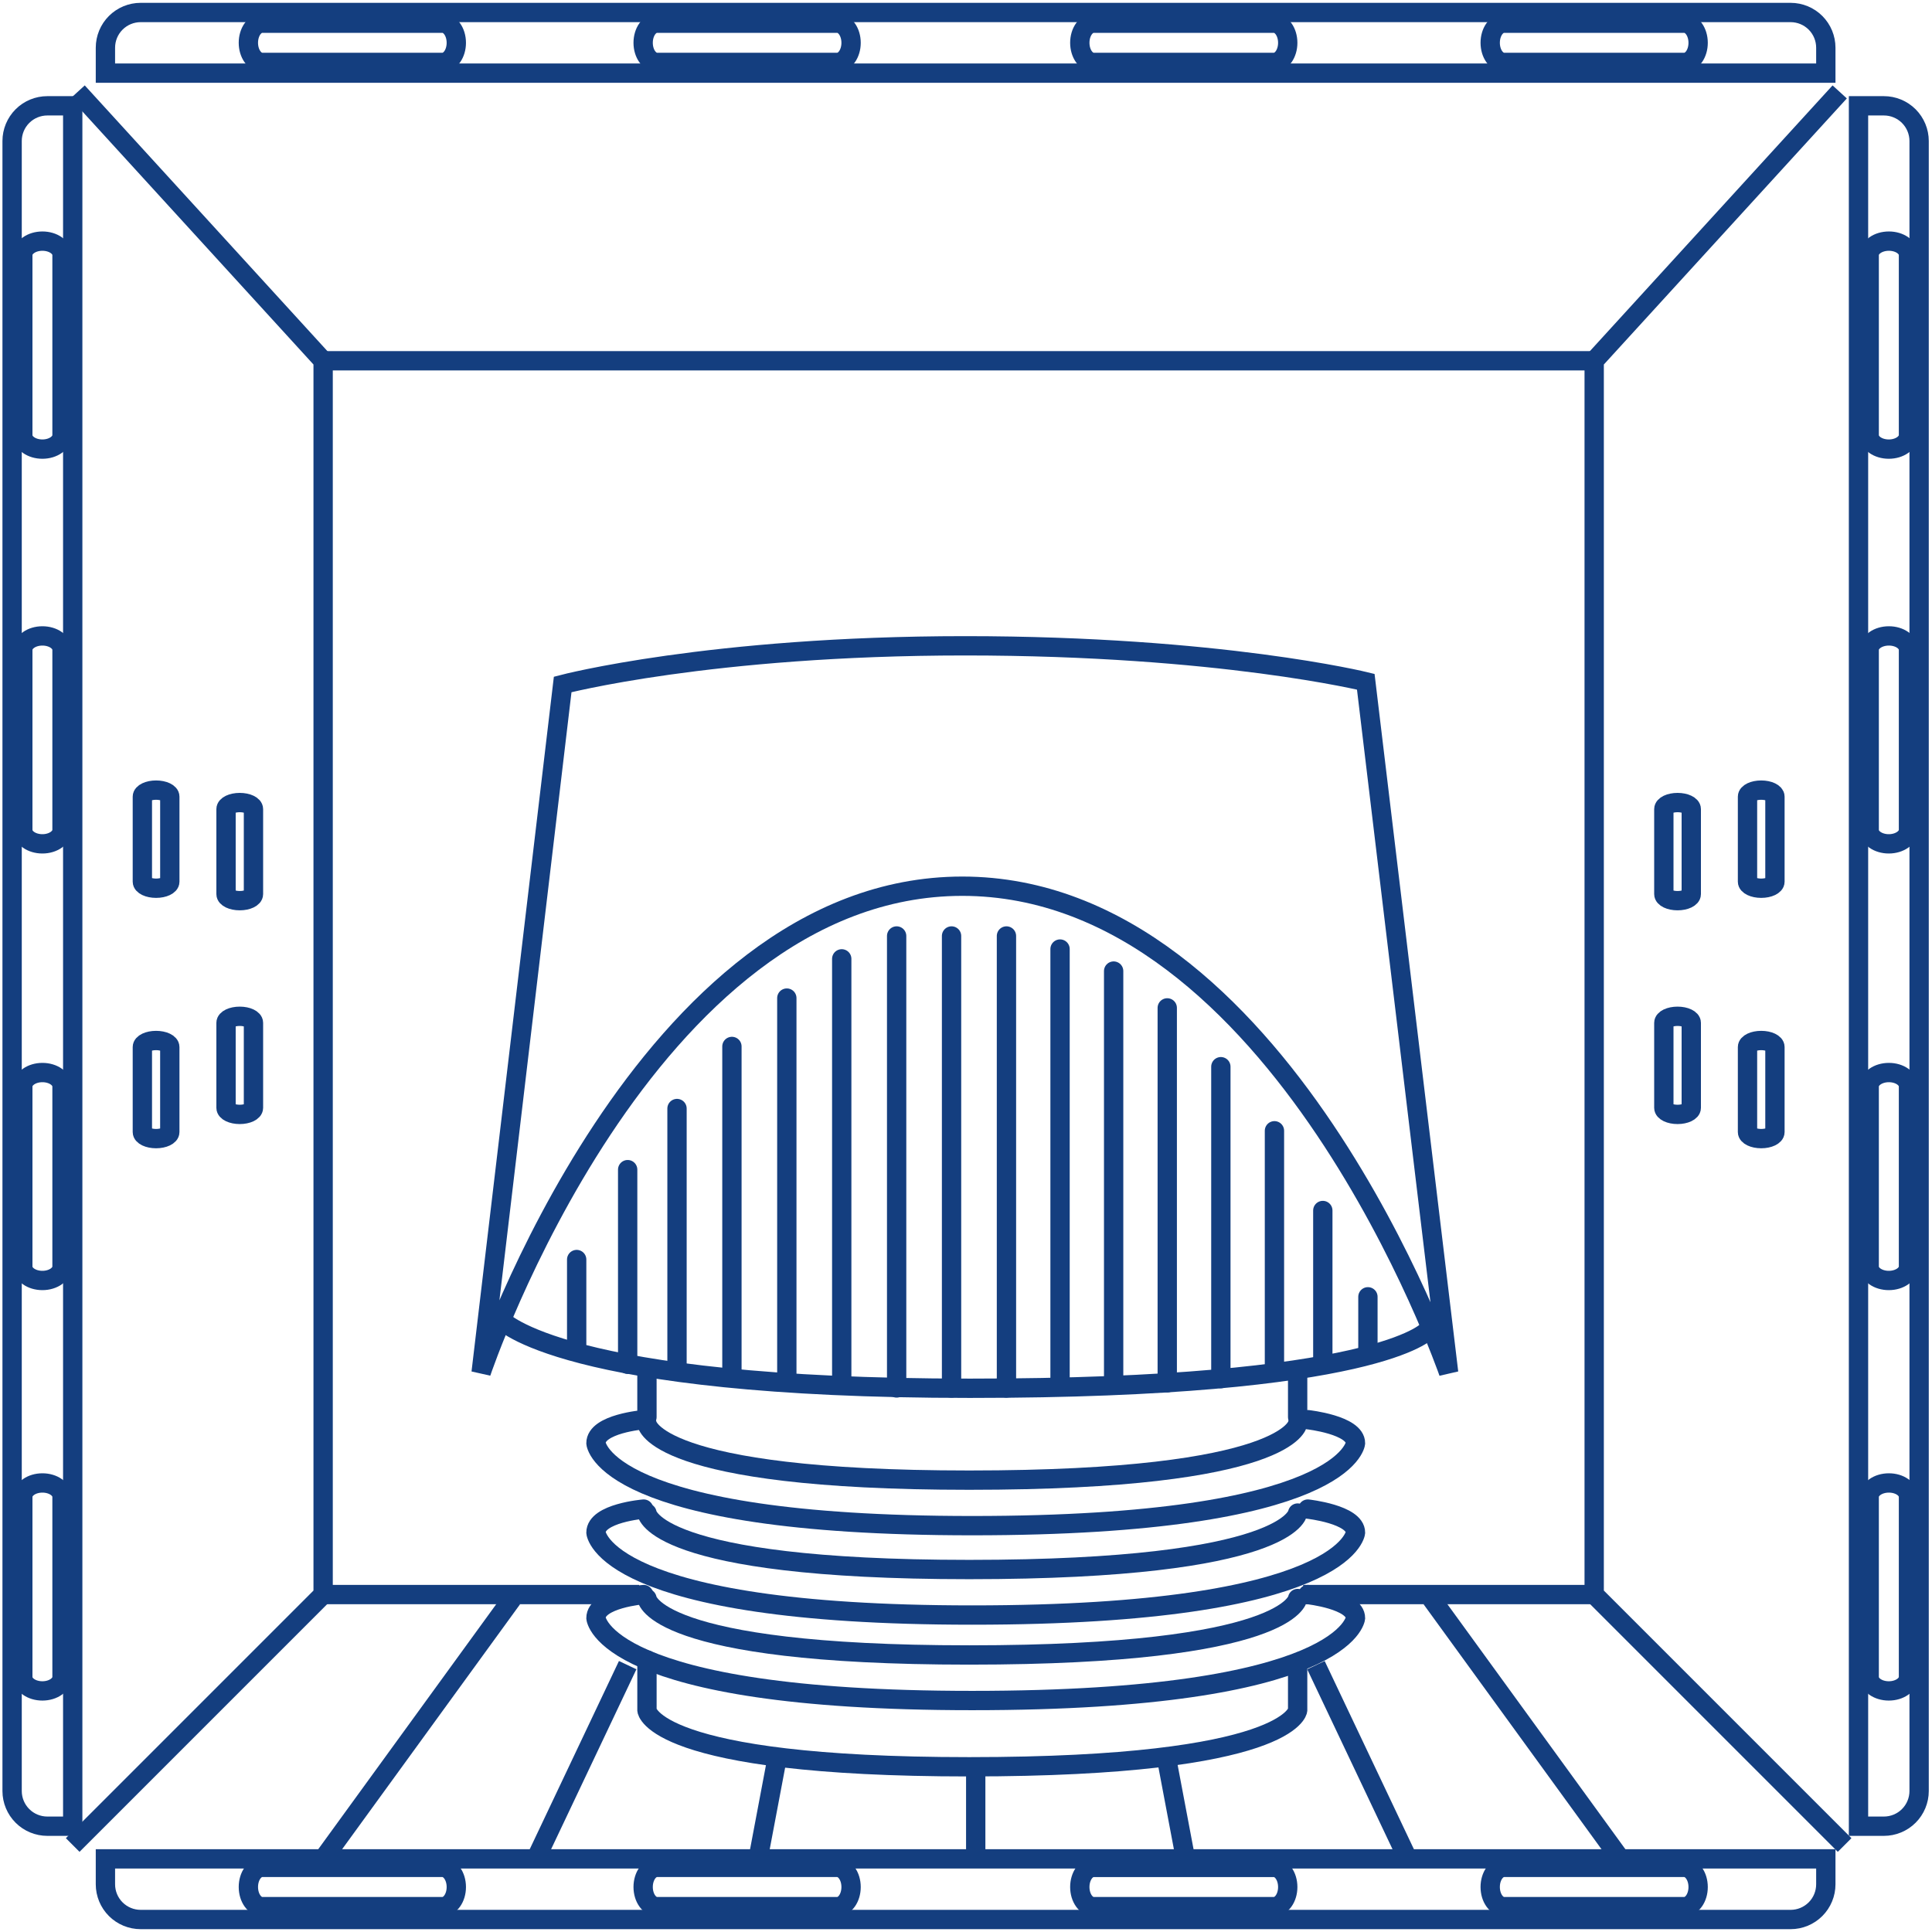 <?xml version="1.0" encoding="UTF-8"?>
<svg xmlns="http://www.w3.org/2000/svg" width="150" height="150" viewBox="0 0 150 150" fill="none">
  <path d="M8.185 5.676H141.756V3.705C141.756 2.98 141.469 2.285 140.957 1.772C140.445 1.259 139.751 0.971 139.026 0.97H10.92C10.195 0.97 9.499 1.258 8.986 1.771C8.473 2.284 8.185 2.979 8.185 3.705V5.676Z" stroke="#143E7F" stroke-width="1.5"></path>
  <path d="M8.185 144.324H141.756V146.295C141.756 146.654 141.686 147.01 141.548 147.342C141.411 147.673 141.21 147.975 140.956 148.229C140.702 148.483 140.401 148.684 140.069 148.822C139.738 148.959 139.382 149.03 139.023 149.03H10.92C10.195 149.03 9.499 148.742 8.986 148.229C8.473 147.716 8.185 147.021 8.185 146.295V144.324Z" stroke="#143E7F" stroke-width="1.5"></path>
  <path d="M116.777 148.03H130.765C131.365 148.03 131.843 147.348 131.843 146.507C131.843 145.666 131.36 144.984 130.765 144.984H116.777C116.177 144.984 115.699 145.666 115.699 146.507C115.699 147.348 116.182 148.03 116.777 148.03Z" stroke="#143E7F" stroke-width="1.5"></path>
  <path d="M20.362 148.03H34.35C34.95 148.03 35.428 147.348 35.428 146.507C35.428 145.666 34.945 144.984 34.35 144.984H20.362C19.762 144.984 19.284 145.666 19.284 146.507C19.284 147.348 19.767 148.03 20.362 148.03Z" stroke="#143E7F" stroke-width="1.5"></path>
  <path d="M51.012 148.03H65C65.6 148.03 66.078 147.348 66.078 146.507C66.078 145.666 65.595 144.984 65 144.984H51.012C50.412 144.984 49.934 145.666 49.934 146.507C49.934 147.348 50.418 148.03 51.012 148.03Z" stroke="#143E7F" stroke-width="1.5"></path>
  <path d="M84.914 148.03H98.902C99.502 148.03 99.98 147.348 99.98 146.507C99.98 145.666 99.497 144.985 98.902 144.985H84.914C84.314 144.985 83.836 145.667 83.836 146.508C83.836 147.349 84.319 148.03 84.914 148.03Z" stroke="#143E7F" stroke-width="1.5"></path>
  <path d="M116.777 4.845H130.765C131.365 4.845 131.843 4.163 131.843 3.322C131.843 2.481 131.36 1.8 130.765 1.8H116.777C116.177 1.8 115.699 2.482 115.699 3.323C115.699 4.164 116.182 4.845 116.777 4.845Z" stroke="#143E7F" stroke-width="1.5"></path>
  <path d="M20.362 4.845H34.35C34.95 4.845 35.428 4.163 35.428 3.322C35.428 2.481 34.945 1.8 34.35 1.8H20.362C19.762 1.8 19.284 2.482 19.284 3.323C19.284 4.164 19.767 4.845 20.362 4.845Z" stroke="#143E7F" stroke-width="1.5"></path>
  <path d="M51.012 4.845H65C65.6 4.845 66.078 4.163 66.078 3.322C66.078 2.481 65.595 1.8 65 1.8H51.012C50.412 1.8 49.934 2.482 49.934 3.323C49.934 4.164 50.418 4.845 51.012 4.845Z" stroke="#143E7F" stroke-width="1.5"></path>
  <path d="M84.914 4.845H98.902C99.502 4.845 99.98 4.163 99.98 3.322C99.98 2.481 99.497 1.8 98.902 1.8H84.914C84.314 1.8 83.836 2.482 83.836 3.323C83.836 4.164 84.319 4.845 84.914 4.845Z" stroke="#143E7F" stroke-width="1.5"></path>
  <path d="M145.124 116.214V130.204C145.124 130.804 145.806 131.282 146.647 131.282C147.488 131.282 148.174 130.797 148.174 130.204V116.214C148.174 115.614 147.492 115.136 146.651 115.136C145.81 115.136 145.124 115.619 145.124 116.214Z" stroke="#143E7F" stroke-width="1.5"></path>
  <path d="M145.124 19.799V33.791C145.124 34.391 145.806 34.869 146.647 34.869C147.488 34.869 148.174 34.382 148.174 33.791V19.799C148.174 19.199 147.492 18.721 146.651 18.721C145.81 18.721 145.124 19.204 145.124 19.799Z" stroke="#143E7F" stroke-width="1.5"></path>
  <path d="M145.124 50.45V64.438C145.124 65.038 145.806 65.516 146.647 65.516C147.488 65.516 148.174 65.031 148.174 64.438V50.45C148.174 49.85 147.492 49.372 146.651 49.372C145.81 49.372 145.124 49.855 145.124 50.45Z" stroke="#143E7F" stroke-width="1.5"></path>
  <path d="M145.124 84.35V98.338C145.124 98.939 145.806 99.416 146.647 99.416C147.488 99.416 148.174 98.933 148.174 98.338V84.35C148.174 83.751 147.492 83.272 146.651 83.272C145.81 83.272 145.124 83.755 145.124 84.35Z" stroke="#143E7F" stroke-width="1.5"></path>
  <path d="M1.77 116.214V130.204C1.77 130.804 2.452 131.282 3.293 131.282C4.134 131.282 4.815 130.797 4.815 130.204V116.214C4.815 115.614 4.133 115.136 3.292 115.136C2.451 115.136 1.77 115.619 1.77 116.214Z" stroke="#143E7F" stroke-width="1.5"></path>
  <path d="M1.77 19.799V33.791C1.77 34.391 2.452 34.869 3.293 34.869C4.134 34.869 4.815 34.382 4.815 33.791V19.799C4.815 19.199 4.133 18.721 3.292 18.721C2.451 18.721 1.77 19.204 1.77 19.799Z" stroke="#143E7F" stroke-width="1.5"></path>
  <path d="M1.77 50.45V64.438C1.77 65.038 2.452 65.516 3.293 65.516C4.134 65.516 4.815 65.031 4.815 64.438V50.45C4.815 49.85 4.133 49.372 3.292 49.372C2.451 49.372 1.77 49.855 1.77 50.45Z" stroke="#143E7F" stroke-width="1.5"></path>
  <path d="M1.77 84.35V98.338C1.77 98.939 2.452 99.416 3.293 99.416C4.134 99.416 4.815 98.933 4.815 98.338V84.35C4.815 83.751 4.133 83.272 3.292 83.272C2.451 83.272 1.77 83.755 1.77 84.35Z" stroke="#143E7F" stroke-width="1.5"></path>
  <path d="M144.294 8.215V141.786H146.265C146.624 141.786 146.98 141.715 147.311 141.578C147.643 141.441 147.945 141.24 148.198 140.986C148.452 140.732 148.654 140.431 148.791 140.099C148.929 139.767 149 139.412 149 139.053V10.95C149 10.225 148.711 9.529 148.199 9.016C147.686 8.503 146.99 8.215 146.265 8.215H144.294Z" stroke="#143E7F" stroke-width="1.5"></path>
  <path d="M5.646 8.215V141.786H3.675C2.95 141.786 2.255 141.499 1.743 140.987C1.23 140.475 0.941 139.78 0.94 139.056V10.95C0.94 10.225 1.228 9.529 1.741 9.016C2.254 8.503 2.95 8.215 3.675 8.215H5.646Z" stroke="#143E7F" stroke-width="1.5"></path>
  <path d="M142.834 7.136L123.772 28.009V123.801L143.216 143.245" stroke="#143E7F" stroke-width="1.5"></path>
  <path d="M6.026 7.136L25.088 28.009V123.801L5.645 143.245" stroke="#143E7F" stroke-width="1.5"></path>
  <path d="M123.771 28.01H25.089" stroke="#143E7F" stroke-width="1.5"></path>
  <path d="M49.62 123.801H25.09" stroke="#143E7F" stroke-width="1.5"></path>
  <path d="M123.771 123.801H101.18" stroke="#143E7F" stroke-width="1.5"></path>
  <path d="M37.354 106.569L43.686 53.14C43.686 53.14 55.115 50.14 74.917 50.14C94.719 50.14 106.038 52.931 106.038 52.931L112.471 106.569C112.471 106.569 99.406 68.805 74.713 68.805C50.02 68.805 37.354 106.569 37.354 106.569Z" stroke="#143E7F" stroke-width="1.5"></path>
  <path d="M38.935 102.485C38.935 102.485 43.635 107.785 75.299 107.785C106.963 107.785 110.819 103.318 110.819 103.318" stroke="#143E7F" stroke-width="1.5"></path>
  <path d="M78.141 72.669V107.761" stroke="#143E7F" stroke-width="1.5" stroke-linecap="round"></path>
  <path d="M82.302 73.684V107.357" stroke="#143E7F" stroke-width="1.5" stroke-linecap="round"></path>
  <path d="M86.463 75.394V107.358" stroke="#143E7F" stroke-width="1.5" stroke-linecap="round"></path>
  <path d="M90.625 78.252V107.359" stroke="#143E7F" stroke-width="1.5" stroke-linecap="round"></path>
  <path d="M94.787 82.818V107.037" stroke="#143E7F" stroke-width="1.5" stroke-linecap="round"></path>
  <path d="M98.948 87.793V106.165" stroke="#143E7F" stroke-width="1.5" stroke-linecap="round"></path>
  <path d="M102.703 93.983V105.554" stroke="#143E7F" stroke-width="1.5" stroke-linecap="round"></path>
  <path d="M106.205 100.683V104.945" stroke="#143E7F" stroke-width="1.5" stroke-linecap="round"></path>
  <path d="M73.878 72.669V107.761" stroke="#143E7F" stroke-width="1.5" stroke-linecap="round"></path>
  <path d="M69.615 72.669V107.761" stroke="#143E7F" stroke-width="1.5" stroke-linecap="round"></path>
  <path d="M65.352 74.445V107.177" stroke="#143E7F" stroke-width="1.5" stroke-linecap="round"></path>
  <path d="M61.089 77.491V107.18" stroke="#143E7F" stroke-width="1.5" stroke-linecap="round"></path>
  <path d="M56.826 81.246V106.569" stroke="#143E7F" stroke-width="1.5" stroke-linecap="round"></path>
  <path d="M52.563 86.066V106.379" stroke="#143E7F" stroke-width="1.5" stroke-linecap="round"></path>
  <path d="M48.732 90.811V105.923" stroke="#143E7F" stroke-width="1.5" stroke-linecap="round"></path>
  <path d="M44.773 97.79V104.819" stroke="#143E7F" stroke-width="1.5" stroke-linecap="round"></path>
  <path d="M49.975 110.224C49.975 110.224 46.27 110.532 46.27 112.051C46.27 112.051 46.779 118.451 75.478 118.451C104.632 118.451 105.24 112.051 105.24 112.051C105.24 110.63 101.54 110.224 101.54 110.224" stroke="#143E7F" stroke-width="1.5" stroke-linecap="round"></path>
  <path d="M50.23 110.535C50.23 110.535 50.666 114.918 75.249 114.918C100.227 114.918 100.749 110.535 100.749 110.535" stroke="#143E7F" stroke-width="1.5" stroke-linecap="round"></path>
  <path d="M49.975 117.165C49.975 117.165 46.27 117.473 46.27 118.992C46.27 118.992 46.779 125.392 75.478 125.392C104.632 125.392 105.24 118.992 105.24 118.992C105.24 117.571 101.54 117.165 101.54 117.165" stroke="#143E7F" stroke-width="1.5" stroke-linecap="round"></path>
  <path d="M50.23 117.474C50.23 117.474 50.666 121.858 75.249 121.858C100.227 121.858 100.749 117.473 100.749 117.473" stroke="#143E7F" stroke-width="1.5" stroke-linecap="round"></path>
  <path d="M49.975 123.802C49.975 123.802 46.27 124.108 46.27 125.629C46.27 125.629 46.779 132.029 75.478 132.029C104.632 132.029 105.24 125.629 105.24 125.629C105.24 124.205 101.54 123.802 101.54 123.802" stroke="#143E7F" stroke-width="1.5" stroke-linecap="round"></path>
  <path d="M50.23 124.109C50.23 124.109 50.666 128.492 75.249 128.492C100.227 128.492 100.749 124.109 100.749 124.109" stroke="#143E7F" stroke-width="1.5" stroke-linecap="round"></path>
  <path d="M50.23 128.873V132.792C50.23 132.792 50.666 137.173 75.249 137.173C100.227 137.173 100.749 132.79 100.749 132.79V129.255" stroke="#143E7F" stroke-width="1.5" stroke-linecap="round"></path>
  <path d="M50.229 110.021V106.38" stroke="#143E7F" stroke-width="1.5" stroke-linecap="round"></path>
  <path d="M100.749 110.021V106.38" stroke="#143E7F" stroke-width="1.5" stroke-linecap="round"></path>
  <path d="M25.09 144.323L39.774 124.109" stroke="#143E7F" stroke-width="1.5"></path>
  <path d="M41.602 144.323L48.733 129.281" stroke="#143E7F" stroke-width="1.5"></path>
  <path d="M58.856 144.324L60.277 136.803" stroke="#143E7F" stroke-width="1.5"></path>
  <path d="M125.812 144.323L111.128 124.109" stroke="#143E7F" stroke-width="1.5"></path>
  <path d="M109.301 144.323L102.17 129.281" stroke="#143E7F" stroke-width="1.5"></path>
  <path d="M92.046 144.324L90.625 136.803" stroke="#143E7F" stroke-width="1.5"></path>
  <path d="M75.755 144.324V137.176" stroke="#143E7F" stroke-width="1.5"></path>
  <path d="M11.053 61.853V68.453C11.053 68.733 11.53 68.962 12.118 68.962C12.706 68.962 13.184 68.735 13.184 68.453V61.853C13.184 61.573 12.707 61.344 12.119 61.344C11.531 61.344 11.053 61.575 11.053 61.853Z" stroke="#143E7F" stroke-width="1.5"></path>
  <path d="M17.549 62.819V69.419C17.549 69.699 18.026 69.928 18.614 69.928C19.202 69.928 19.679 69.699 19.679 69.419V62.819C19.679 62.539 19.202 62.31 18.614 62.31C18.026 62.31 17.549 62.539 17.549 62.819Z" stroke="#143E7F" stroke-width="1.5"></path>
  <path d="M11.053 81.293V87.893C11.053 88.173 11.53 88.402 12.118 88.402C12.706 88.402 13.183 88.173 13.183 87.893V81.293C13.183 81.013 12.706 80.784 12.118 80.784C11.53 80.784 11.053 81.013 11.053 81.293Z" stroke="#143E7F" stroke-width="1.5"></path>
  <path d="M17.549 79.413V86.013C17.549 86.293 18.026 86.522 18.614 86.522C19.202 86.522 19.679 86.293 19.679 86.013V79.413C19.679 79.133 19.202 78.904 18.614 78.904C18.026 78.904 17.549 79.133 17.549 79.413Z" stroke="#143E7F" stroke-width="1.5"></path>
  <path d="M137.806 61.853V68.453C137.806 68.733 137.329 68.962 136.741 68.962C136.153 68.962 135.676 68.733 135.676 68.453V61.853C135.676 61.573 136.153 61.344 136.741 61.344C137.329 61.344 137.806 61.575 137.806 61.853Z" stroke="#143E7F" stroke-width="1.5"></path>
  <path d="M131.31 62.819V69.419C131.31 69.699 130.833 69.928 130.245 69.928C129.657 69.928 129.18 69.699 129.18 69.419V62.819C129.18 62.539 129.657 62.31 130.245 62.31C130.833 62.31 131.31 62.539 131.31 62.819Z" stroke="#143E7F" stroke-width="1.5"></path>
  <path d="M137.806 81.293V87.893C137.806 88.173 137.329 88.402 136.741 88.402C136.153 88.402 135.676 88.173 135.676 87.893V81.293C135.676 81.013 136.153 80.784 136.741 80.784C137.329 80.784 137.806 81.013 137.806 81.293Z" stroke="#143E7F" stroke-width="1.5"></path>
  <path d="M131.31 79.413V86.013C131.31 86.293 130.833 86.522 130.245 86.522C129.657 86.522 129.18 86.293 129.18 86.013V79.413C129.18 79.133 129.657 78.904 130.245 78.904C130.833 78.904 131.31 79.133 131.31 79.413Z" stroke="#143E7F" stroke-width="1.5"></path>
</svg>
